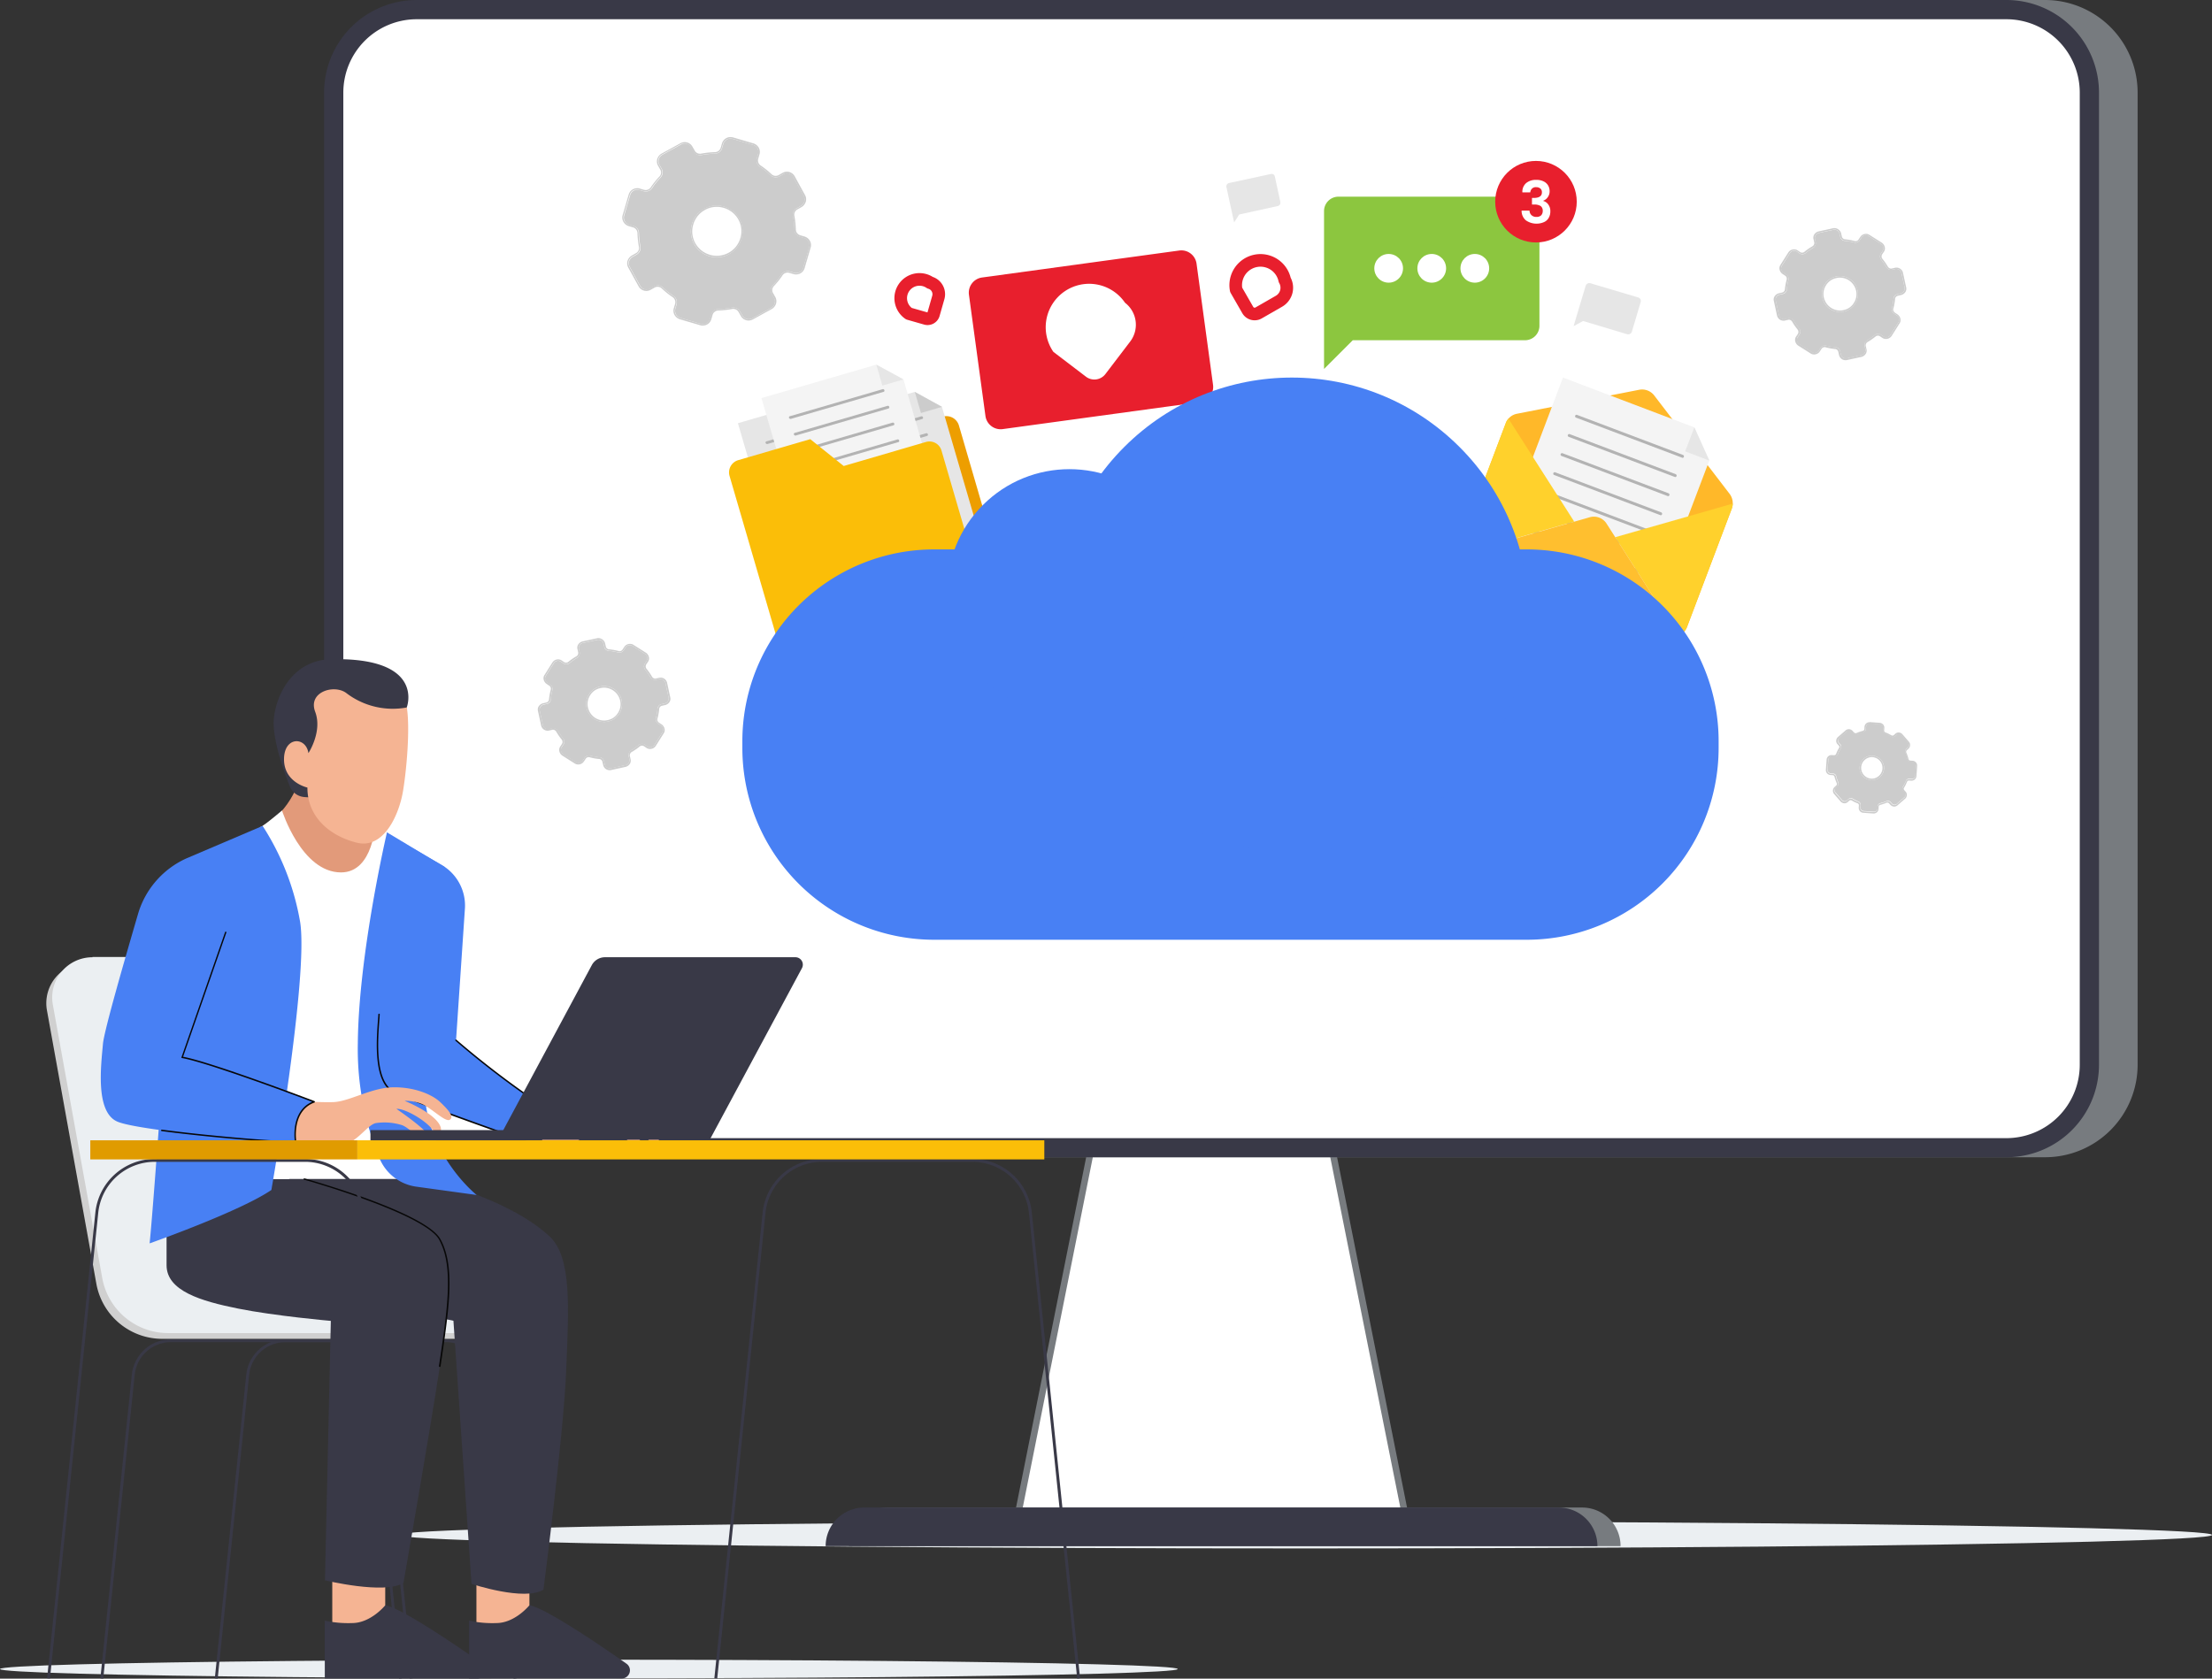 <svg id="Illustration" xmlns="http://www.w3.org/2000/svg" xmlns:xlink="http://www.w3.org/1999/xlink" width="350.596" height="266.116" viewBox="0 0 350.596 266.116">
  <rect x="0" y="0" width="350.596" height="266.116" fill="#333333" stroke="none"/>
  <defs>
    <linearGradient id="linear-gradient" x1="9.94" y1="-4.889" x2="9.94" y2="-5.894" gradientUnits="objectBoundingBox">
      <stop offset="0" stop-color="#ccc"/>
      <stop offset="1" stop-color="#ccc"/>
    </linearGradient>
    <linearGradient id="linear-gradient-2" x1="0.742" y1="0.94" x2="0.259" y2="0.06" xlink:href="#linear-gradient"/>
    <linearGradient id="linear-gradient-3" x1="5.84" y1="-0.609" x2="5.84" y2="-1.609" xlink:href="#linear-gradient"/>
    <linearGradient id="linear-gradient-4" x1="0.607" y1="0.986" x2="0.393" y2="0.013" xlink:href="#linear-gradient"/>
    <linearGradient id="linear-gradient-5" x1="5.379" y1="-2.761" x2="5.379" y2="-3.761" xlink:href="#linear-gradient"/>
    <linearGradient id="linear-gradient-6" x1="0.606" y1="0.986" x2="0.392" y2="0.013" xlink:href="#linear-gradient"/>
    <linearGradient id="linear-gradient-7" x1="15.78" y1="-5.837" x2="15.78" y2="-6.835" xlink:href="#linear-gradient"/>
    <linearGradient id="linear-gradient-8" x1="0.743" y1="0.936" x2="0.264" y2="0.064" xlink:href="#linear-gradient"/>
  </defs>
  <g id="Group_598" data-name="Group 598">
    <ellipse id="Ellipse_73" data-name="Ellipse 73" cx="143.721" cy="2.139" rx="143.721" ry="2.139" transform="translate(63.155 241.196)" fill="#ebeff2"/>
    <g id="Group_524" data-name="Group 524" transform="translate(51.366)">
      <g id="Group_497" data-name="Group 497" transform="translate(109.446 177.927)">
        <g id="Group_491" data-name="Group 491" transform="translate(0.637 0.523)">
          <g id="Group_490" data-name="Group 490">
            <g id="Group_489" data-name="Group 489">
              <g id="Group_488" data-name="Group 488">
                <g id="Group_487" data-name="Group 487">
                  <path id="Path_1570" data-name="Path 1570" d="M1119.952,1145.252H1058.8l12.221-61.152h36.71Z" transform="translate(-1058.8 -1084.1)" fill="#fff"/>
                </g>
              </g>
            </g>
          </g>
        </g>
        <g id="Group_496" data-name="Group 496">
          <g id="Group_495" data-name="Group 495">
            <g id="Group_494" data-name="Group 494">
              <g id="Group_493" data-name="Group 493">
                <g id="Group_492" data-name="Group 492">
                  <path id="Path_1571" data-name="Path 1571" d="M1118.427,1144H1056l12.449-62.2H1106l.091.41Zm-61.152-1.047h59.878l-12.016-60.105h-35.845Z" transform="translate(-1056 -1081.8)" fill="#777b7f"/>
                </g>
              </g>
            </g>
          </g>
        </g>
      </g>
      <g id="Group_513" data-name="Group 513">
        <g id="Group_502" data-name="Group 502" transform="translate(6.122)">
          <g id="Group_501" data-name="Group 501">
            <g id="Group_500" data-name="Group 500">
              <g id="Group_499" data-name="Group 499">
                <g id="Group_498" data-name="Group 498">
                  <path id="Path_1572" data-name="Path 1572" d="M868.64,483.457H616.679A14.686,14.686,0,0,1,602,468.778v-154.1A14.686,14.686,0,0,1,616.679,300H868.64a14.686,14.686,0,0,1,14.679,14.679V468.8A14.666,14.666,0,0,1,868.64,483.457Z" transform="translate(-602 -300)" fill="#777b7f"/>
                </g>
              </g>
            </g>
          </g>
        </g>
        <g id="Group_507" data-name="Group 507">
          <g id="Group_506" data-name="Group 506">
            <g id="Group_505" data-name="Group 505">
              <g id="Group_504" data-name="Group 504">
                <g id="Group_503" data-name="Group 503">
                  <path id="Path_1573" data-name="Path 1573" d="M841.74,483.457H589.779A14.686,14.686,0,0,1,575.1,468.778v-154.1A14.686,14.686,0,0,1,589.779,300H841.74a14.686,14.686,0,0,1,14.679,14.679V468.8A14.666,14.666,0,0,1,841.74,483.457Z" transform="translate(-575.1 -300)" fill="#393947"/>
                </g>
              </g>
            </g>
          </g>
        </g>
        <g id="Group_512" data-name="Group 512" transform="translate(3.05 3.05)">
          <g id="Group_511" data-name="Group 511">
            <g id="Group_510" data-name="Group 510">
              <g id="Group_509" data-name="Group 509">
                <g id="Group_508" data-name="Group 508">
                  <path id="Path_1574" data-name="Path 1574" d="M600.13,490.758a11.636,11.636,0,0,1-11.63-11.63V325.03a11.636,11.636,0,0,1,11.63-11.63H852.09a11.636,11.636,0,0,1,11.63,11.63V479.151a11.636,11.636,0,0,1-11.63,11.63H600.13Z" transform="translate(-588.5 -313.4)" fill="#fff"/>
                </g>
              </g>
            </g>
          </g>
        </g>
      </g>
      <g id="Group_518" data-name="Group 518" transform="translate(83.183 238.988)">
        <g id="Group_517" data-name="Group 517">
          <g id="Group_516" data-name="Group 516">
            <g id="Group_515" data-name="Group 515">
              <g id="Group_514" data-name="Group 514">
                <path id="Path_1575" data-name="Path 1575" d="M1062.9,1356.222H940.6a6.124,6.124,0,0,1,6.122-6.122h110.083a6.1,6.1,0,0,1,6.1,6.122Z" transform="translate(-940.6 -1350.1)" fill="#777b7f"/>
              </g>
            </g>
          </g>
        </g>
      </g>
      <g id="Group_523" data-name="Group 523" transform="translate(79.496 238.988)">
        <g id="Group_522" data-name="Group 522">
          <g id="Group_521" data-name="Group 521">
            <g id="Group_520" data-name="Group 520">
              <g id="Group_519" data-name="Group 519">
                <path id="Path_1576" data-name="Path 1576" d="M1046.727,1356.222H924.4a6.124,6.124,0,0,1,6.122-6.122h110.083a6.124,6.124,0,0,1,6.122,6.122Z" transform="translate(-924.4 -1350.1)" fill="#393947"/>
              </g>
            </g>
          </g>
        </g>
      </g>
    </g>
    <g id="Group_541" data-name="Group 541" transform="translate(0 104.497)">
      <ellipse id="Ellipse_74" data-name="Ellipse 74" cx="93.333" cy="1.479" rx="93.333" ry="1.479" transform="translate(0 158.615)" fill="#ebeff2"/>
      <g id="Group_525" data-name="Group 525" transform="translate(34.047 107.818)">
        <path id="Path_1577" data-name="Path 1577" d="M546.361,1286.7l-4.984-48.134a5.8,5.8,0,0,0-5.781-5.212H510.22a5.786,5.786,0,0,0-5.781,5.212l-4.984,48.134-.455-.046,4.984-48.134a6.266,6.266,0,0,1,6.236-5.621H535.6a6.234,6.234,0,0,1,6.236,5.621l4.984,48.134Z" transform="translate(-499 -1232.9)" fill="#393947"/>
      </g>
      <g id="Group_526" data-name="Group 526" transform="translate(15.908 107.818)">
        <path id="Path_1578" data-name="Path 1578" d="M466.661,1286.7l-4.984-48.134a5.8,5.8,0,0,0-5.781-5.212H430.52a5.786,5.786,0,0,0-5.781,5.212l-4.984,48.134-.455-.046,4.984-48.134a6.267,6.267,0,0,1,6.236-5.621h25.353a6.234,6.234,0,0,1,6.236,5.621l4.984,48.134Z" transform="translate(-419.3 -1232.9)" fill="#393947"/>
      </g>
      <g id="Group_527" data-name="Group 527" transform="translate(7.339 47.212)">
        <path id="Path_1579" data-name="Path 1579" d="M388.031,970.646a6.377,6.377,0,0,0-6.281,7.51l7.829,43.332a10.619,10.619,0,0,0,10.469,8.739h52.777a2.137,2.137,0,0,0,2.139-2.139h0a2.137,2.137,0,0,0-2.139-2.139H433.89a6.372,6.372,0,0,1-6.281-5.257l-8.1-44.834a6.372,6.372,0,0,0-6.281-5.257H388.031Z" transform="translate(-381.647 -969.69)" fill="#d0d0d0"/>
        <path id="Path_1580" data-name="Path 1580" d="M392.131,966.645a6.377,6.377,0,0,0-6.281,7.51l7.829,43.333a10.619,10.619,0,0,0,10.469,8.739h52.777a2.137,2.137,0,0,0,2.139-2.139h0a2.137,2.137,0,0,0-2.139-2.139H437.99a6.372,6.372,0,0,1-6.281-5.257l-8.1-44.834a6.372,6.372,0,0,0-6.281-5.257H392.131Z" transform="translate(-384.814 -966.6)" fill="#ebeff2"/>
      </g>
      <g id="Group_537" data-name="Group 537" transform="translate(15.976)">
        <path id="Path_1581" data-name="Path 1581" d="M536.923,838.8s-1.479,6.3-6.623,8.512l5.3,11.015h13.245l2.071-9.764-3.164-2.526s-.546-3.323-.774-7.237Z" transform="translate(-505.106 -820.673)" fill="#e29a7a"/>
        <g id="Group_529" data-name="Group 529" transform="translate(20.779 23.998)">
          <g id="Group_528" data-name="Group 528">
            <path id="Path_1582" data-name="Path 1582" d="M535.479,868.059l-1.821-1.616s-.273,7.966-5.462,7.966c-6.259,0-9.354-9.809-9.354-9.809l-1.525,1.252c-.888.728-1.525,1.161-1.525,1.161l-4.893,63.11,30.132-1.457-4.165-26.445S535.479,880.577,535.479,868.059Z" transform="translate(-510.9 -864.6)" fill="#fff"/>
          </g>
        </g>
        <g id="Group_530" data-name="Group 530" transform="translate(29.859 82.397)">
          <path id="Path_1583" data-name="Path 1583" d="M689.6,1394.4v5.417l5.257,6.1-.228,1.889-13.428-1.183V1394.4Z" transform="translate(-651.523 -1332.224)" fill="#f5b493"/>
          <path id="Path_1584" data-name="Path 1584" d="M676.1,1420.635v9.172h24.192a1.3,1.3,0,0,0,1.3-1.3h0a1.274,1.274,0,0,0-.546-1.047c-2.481-1.752-12.7-8.853-15.385-9.263,0,0-2.276,2.822-5.257,2.822A17.171,17.171,0,0,1,676.1,1420.635Z" transform="translate(-647.583 -1350.607)" fill="#393947"/>
          <path id="Path_1585" data-name="Path 1585" d="M550.8,1121.223v12.244c0,4.074,1.411,4.6,9.1,6.464s16.932,3.755,16.932,3.755L579.7,1185.4s8.421,2.8,11.4.91c0,0,3.186-24.443,3.6-34.638s.91-18.071-2.64-21.37c-6.577-6.122-19.459-9.1-19.459-9.1H550.8Z" transform="translate(-550.8 -1121.2)" fill="#393947"/>
        </g>
        <path id="Path_1586" data-name="Path 1586" d="M549.059,759.164c-5.621.137-8.489,4.916-9.035,9.194-.387,3.118,1.479,8.352,2.5,10.947a2.709,2.709,0,0,0,2.321,1.707l.615.045,13.7-4.8,1.912-9.468C561.075,766.811,564.125,758.823,549.059,759.164Z" transform="translate(-512.576 -759.153)" fill="#393947"/>
        <g id="Group_532" data-name="Group 532" transform="translate(10.424 82.297)">
          <path id="Path_1587" data-name="Path 1587" d="M580.8,1394.4v12.221l13.4,1.183.25-1.889-5.257-6.1V1394.4Z" transform="translate(-554.536 -1332.124)" fill="#f5b493"/>
          <path id="Path_1588" data-name="Path 1588" d="M575.6,1420.635v9.172h24.215a1.3,1.3,0,0,0,1.3-1.3h0a1.274,1.274,0,0,0-.546-1.047c-2.481-1.752-12.7-8.853-15.385-9.263,0,0-2.276,2.822-5.257,2.822A17.506,17.506,0,0,1,575.6,1420.635Z" transform="translate(-550.52 -1350.507)" fill="#393947"/>
          <path id="Path_1589" data-name="Path 1589" d="M465.4,1121.3v13.655c0,4.073,5.439,5.689,11.311,6.873s14.725,1.957,14.725,1.957l-.933,41.125s9.468,2.3,12.449.41c0,0,4.347-24.9,5.758-34.32,1.411-9.4,2.344-15.885,0-20.118s-21.484-9.559-21.484-9.559H465.4Z" transform="translate(-465.4 -1121.178)" fill="#393947"/>
          <g id="Group_531" data-name="Group 531" transform="translate(21.703)">
            <path id="Path_1590" data-name="Path 1590" d="M582.346,1150.676h0a.127.127,0,0,1-.114-.137c1.365-9.172,2.367-15.794.023-20.05-2.3-4.142-21.234-9.468-21.416-9.513a.108.108,0,0,1,.068-.2c.774.228,19.208,5.394,21.552,9.627,2.39,4.3,1.388,10.97.023,20.187A.165.165,0,0,1,582.346,1150.676Z" transform="translate(-560.762 -1120.762)" fill="#070707"/>
          </g>
        </g>
        <path id="Path_1591" data-name="Path 1591" d="M471.511,875.3l-13.837,11.22s-3.3,47.611-4.074,54.962c0,0,14.27-5.03,19.3-8.466,0,0,5.94-33.865,4.552-42.513A40.727,40.727,0,0,0,471.511,875.3Z" transform="translate(-445.862 -848.867)" fill="#4880f4"/>
        <path id="Path_1592" data-name="Path 1592" d="M603.214,879.8s-4.506,19.254-4.62,33.478a45.053,45.053,0,0,0,3.5,18.343,7.411,7.411,0,0,0,5.758,4.347l9.581,1.32s-9.855-7.783-8.079-20.437,3.027-31.543,3.027-31.543Z" transform="translate(-557.856 -852.343)" fill="#4880f4"/>
        <path id="Path_1593" data-name="Path 1593" d="M566.659,783.03c.523,3.118.023,9.49-.592,13.223-.615,3.755-3.05,9.285-7.328,8.216s-7.852-4.074-7.829-8.739c0,0-3.71-.8-3.71-4.484,0-3.664,3.482-3.619,3.869-.979,0,0,2.253-3.414,1.07-6.554-1.183-3.163,3-4.393,4.916-2.981A12.117,12.117,0,0,0,566.659,783.03Z" transform="translate(-518.16 -775.373)" fill="#f5b493"/>
        <g id="Group_534" data-name="Group 534" transform="translate(43.745 27.89)">
          <path id="Path_1594" data-name="Path 1594" d="M707.982,1064.321a23.428,23.428,0,0,0,3.232.455c2.5.25,6.236-1.525,9.558-1.206s6.077,1.775,7.306,3.254,1.912,2.594,1.138,2.936-2.777-2.367-4.233-3.095a7.01,7.01,0,0,0-2.5-.728s4.757,2.572,5.166,4.848c.159.888-.728,1.275-1.388.159-.933-1.593-3.937-3.823-5.234-3.869,0,0,3.687,3.209,4.3,4.415.41.819.137,1.32-.182,1.434-.478.159-2.253-2.481-3.482-3.141a9.641,9.641,0,0,0-4.119-.842c-1.434.068-3.71,3.141-5.985,2.708s-5.758-1.206-5.758-1.206a3.072,3.072,0,0,1-1.73-4.119C705.091,1063.751,707.982,1064.321,707.982,1064.321Z" transform="translate(-682.859 -1022.149)" fill="#f5b493"/>
          <path id="Path_1595" data-name="Path 1595" d="M622.551,886.434l-8.193-4.734s-1.115,20.3-1.707,28.448c-.228,3.186-1.07,10.742,2.5,12.381s20.1,7.465,20.1,7.465-1.092-2.754,2.162-6.1a141.435,141.435,0,0,1-12.585-9.672l1.411-20.938A7.451,7.451,0,0,0,622.551,886.434Z" transform="translate(-612.267 -881.7)" fill="#4880f4"/>
          <g id="Group_533" data-name="Group 533" transform="translate(0 28.312)">
            <path id="Path_1596" data-name="Path 1596" d="M634.773,1026.2h-.045c-.159-.068-16.568-5.826-20.1-7.465-3.414-1.57-2.89-8.238-2.617-11.834.023-.25.045-.478.045-.683a.114.114,0,0,1,.228,0c-.023.2-.023.432-.046.683-.273,3.528-.774,10.1,2.481,11.607,3.3,1.525,17.911,6.691,19.868,7.374-.182-.728-.523-3.072,2.162-5.895a142.54,142.54,0,0,1-12.472-9.6.113.113,0,0,1,.159-.159,143.1,143.1,0,0,0,12.563,9.65.118.118,0,0,1,.046.091.137.137,0,0,1-.023.091c-3.186,3.254-2.162,5.963-2.139,5.985a.1.1,0,0,1-.023.114A.174.174,0,0,1,634.773,1026.2Z" transform="translate(-611.813 -1006.1)" fill="#070707"/>
          </g>
        </g>
        <g id="Group_536" data-name="Group 536" transform="translate(0 26.433)">
          <path id="Path_1597" data-name="Path 1597" d="M541.833,1059.5s3.232.3,5.735.228,6.008-2.253,9.354-2.344,6.259,1.047,7.647,2.367,2.207,2.344,1.479,2.777-3.05-2.025-4.574-2.572a7.121,7.121,0,0,0-2.572-.432s5.03,2,5.712,4.188c.273.865-.569,1.343-1.343.319-1.115-1.457-4.347-3.323-5.667-3.232,0,0,4.028,2.754,4.779,3.869.5.774.3,1.3-.023,1.434-.455.205-2.526-2.185-3.823-2.708a9.3,9.3,0,0,0-4.188-.341c-1.411.25-3.323,3.573-5.621,3.414s-6.054.3-11.129-1.616Z" transform="translate(-510.745 -1015.939)" fill="#f5b493"/>
          <path id="Path_1598" data-name="Path 1598" d="M445.248,875.3l-12.062,5.143a13.98,13.98,0,0,0-7.67,8.762c-2.071,7.1-5.394,18.548-5.576,20.665-.273,3.186-1.3,10.856,2.344,12.335,3.641,1.5,25.99,3.391,28.175,3.141,0,0-.842-4.961,2.959-6.35,0,0-16.432-6.236-20.938-7.055Z" transform="translate(-419.599 -875.3)" fill="#4880f4"/>
          <g id="Group_535" data-name="Group 535" transform="translate(9.553 16.787)">
            <path id="Path_1599" data-name="Path 1599" d="M482.336,982.48c-2.822,0-13.109-.819-20.665-1.821a.116.116,0,0,1,.046-.228c8.034,1.07,19.163,1.934,21.052,1.821-.091-.751-.455-4.825,2.754-6.236-2.162-.82-16.523-6.213-20.642-6.941-.023,0-.068-.023-.068-.046a.069.069,0,0,1,0-.091l6.9-19.8a.108.108,0,1,1,.2.068l-6.85,19.663c4.643.888,20.665,6.964,20.824,7.032a.129.129,0,0,1,0,.227c-3.664,1.343-2.89,6.168-2.868,6.213a.137.137,0,0,1-.023.091c-.023.023-.046.045-.068.045Z" transform="translate(-461.574 -949.062)" fill="#070707"/>
          </g>
        </g>
      </g>
      <g id="Group_540" data-name="Group 540" transform="translate(7.465 76.276)">
        <g id="Group_538" data-name="Group 538" transform="translate(0 2.957)">
          <path id="Path_1600" data-name="Path 1600" d="M439.711,1189.686l-7.647-73.806a9.035,9.035,0,0,0-8.99-8.125H399.292a9.017,9.017,0,0,0-8.99,8.125l-7.647,73.783-.455-.046,7.647-73.783a9.482,9.482,0,0,1,9.445-8.535h23.783a9.466,9.466,0,0,1,9.445,8.535l7.647,73.783Z" transform="translate(-382.2 -1107.3)" fill="#393947"/>
        </g>
        <g id="Group_539" data-name="Group 539" transform="translate(105.759 2.957)">
          <path id="Path_1601" data-name="Path 1601" d="M904.411,1189.686l-7.647-73.806a9.035,9.035,0,0,0-8.99-8.125H863.992a9.017,9.017,0,0,0-8.99,8.125l-7.647,73.783-.455-.046,7.647-73.783a9.482,9.482,0,0,1,9.445-8.535h23.783a9.465,9.465,0,0,1,9.445,8.535l7.647,73.783Z" transform="translate(-846.9 -1107.3)" fill="#393947"/>
        </g>
        <rect id="Rectangle_593" data-name="Rectangle 593" width="108.877" height="3.027" transform="translate(158.057 3.027) rotate(180)" fill="#fbbe08"/>
        <rect id="Rectangle_594" data-name="Rectangle 594" width="42.331" height="3.027" transform="translate(49.178 3.027) rotate(180)" fill="#e09b00"/>
      </g>
      <rect id="Rectangle_595" data-name="Rectangle 595" width="27.219" height="1.616" transform="translate(58.717 74.659)" fill="#393947"/>
      <path id="Path_1602" data-name="Path 1602" d="M696.3,995.726h33.546l14.611-27.2a1.175,1.175,0,0,0-1.024-1.73h-30.2a2.366,2.366,0,0,0-2.071,1.229Z" transform="translate(-617.35 -919.542)" fill="#393947"/>
    </g>
    <g id="Group_576" data-name="Group 576" transform="translate(115.552 57.807)">
      <path id="Path_1603" data-name="Path 1603" d="M902.829,590.043l6.714,23.054a2.023,2.023,0,0,1-1.388,2.526l-28.13,8.193a2.023,2.023,0,0,1-2.526-1.388l-8.284-28.38a2.023,2.023,0,0,1,1.388-2.526l11.4-3.323,5.3,4.256,13-3.8A2.069,2.069,0,0,1,902.829,590.043Z" transform="translate(-866.4 -580.416)" fill="#ed9e00"/>
      <g id="Group_552" data-name="Group 552" transform="translate(11.236 4.324)">
        <path id="Path_1604" data-name="Path 1604" d="M936.61,601.4l-21.53,6.281L906.5,578.3l18.207-5.3,4.3,2.367Z" transform="translate(-906.5 -573)" fill="#e6e6e6"/>
        <g id="Group_551" data-name="Group 551" transform="translate(4.378 3.857)">
          <g id="Group_542" data-name="Group 542">
            <path id="Path_1605" data-name="Path 1605" d="M925.98,594.693a.274.274,0,0,1-.228-.159.2.2,0,0,1,.159-.273l14.679-4.3a.216.216,0,0,1,.273.159.2.2,0,0,1-.159.273l-14.679,4.279C926.025,594.693,926,594.693,925.98,594.693Z" transform="translate(-925.738 -589.947)" fill="#b3b3b3"/>
          </g>
          <g id="Group_543" data-name="Group 543" transform="translate(0.774 2.686)">
            <path id="Path_1606" data-name="Path 1606" d="M929.38,606.47a.274.274,0,0,1-.228-.159.2.2,0,0,1,.159-.273l14.679-4.279a.216.216,0,0,1,.273.159.2.2,0,0,1-.159.273l-14.679,4.279Z" transform="translate(-929.138 -601.747)" fill="#b3b3b3"/>
          </g>
          <g id="Group_544" data-name="Group 544" transform="translate(1.548 5.326)">
            <path id="Path_1607" data-name="Path 1607" d="M932.78,618.07a.274.274,0,0,1-.228-.159.2.2,0,0,1,.159-.273l14.679-4.279a.216.216,0,0,1,.273.159.2.2,0,0,1-.159.273l-14.679,4.279Z" transform="translate(-932.538 -613.347)" fill="#b3b3b3"/>
          </g>
          <g id="Group_545" data-name="Group 545" transform="translate(2.321 7.988)">
            <path id="Path_1608" data-name="Path 1608" d="M936.18,629.77a.274.274,0,0,1-.228-.159.2.2,0,0,1,.159-.273l14.679-4.279a.216.216,0,0,1,.273.159.2.2,0,0,1-.159.273l-14.679,4.279Z" transform="translate(-935.938 -625.047)" fill="#b3b3b3"/>
          </g>
          <g id="Group_546" data-name="Group 546" transform="translate(3.095 10.651)">
            <path id="Path_1609" data-name="Path 1609" d="M939.58,641.47a.274.274,0,0,1-.228-.159.2.2,0,0,1,.159-.273l14.679-4.279a.216.216,0,0,1,.273.159.2.2,0,0,1-.159.273l-14.679,4.279Z" transform="translate(-939.338 -636.747)" fill="#b3b3b3"/>
          </g>
          <g id="Group_547" data-name="Group 547" transform="translate(3.869 13.291)">
            <path id="Path_1610" data-name="Path 1610" d="M942.98,653.07a.274.274,0,0,1-.228-.159.2.2,0,0,1,.159-.273l14.679-4.279a.216.216,0,0,1,.273.159.2.2,0,0,1-.159.273l-14.679,4.279Z" transform="translate(-942.738 -648.347)" fill="#b3b3b3"/>
          </g>
          <g id="Group_548" data-name="Group 548" transform="translate(4.643 15.954)">
            <path id="Path_1611" data-name="Path 1611" d="M946.38,664.77a.274.274,0,0,1-.228-.159.2.2,0,0,1,.159-.273l14.679-4.279a.216.216,0,0,1,.273.159.2.2,0,0,1-.159.273l-14.679,4.279Z" transform="translate(-946.138 -660.047)" fill="#b3b3b3"/>
          </g>
          <g id="Group_549" data-name="Group 549" transform="translate(5.417 18.617)">
            <path id="Path_1612" data-name="Path 1612" d="M949.78,676.47a.274.274,0,0,1-.228-.159.2.2,0,0,1,.159-.273l14.679-4.279a.216.216,0,0,1,.273.159.2.2,0,0,1-.159.273l-14.679,4.279C949.825,676.447,949.8,676.47,949.78,676.47Z" transform="translate(-949.538 -671.747)" fill="#b3b3b3"/>
          </g>
          <g id="Group_550" data-name="Group 550" transform="translate(6.19 21.257)">
            <path id="Path_1613" data-name="Path 1613" d="M953.18,688.07a.274.274,0,0,1-.228-.159.2.2,0,0,1,.159-.273l14.679-4.279a.216.216,0,0,1,.273.159.2.2,0,0,1-.159.273l-14.679,4.279Z" transform="translate(-952.938 -683.347)" fill="#b3b3b3"/>
          </g>
        </g>
        <path id="Path_1614" data-name="Path 1614" d="M990.8,575.367l-3.323.979L986.5,573Z" transform="translate(-968.293 -573)" fill="#ccc"/>
      </g>
      <g id="Group_563" data-name="Group 563" transform="translate(1.404 3.983)">
        <path id="Path_1615" data-name="Path 1615" d="M893.41,599.88l-21.53,6.281L863.3,576.8l18.207-5.3,4.3,2.344Z" transform="translate(-863.3 -571.5)" fill="#e6e6e6"/>
        <g id="Group_562" data-name="Group 562" transform="translate(4.378 3.88)">
          <g id="Group_553" data-name="Group 553">
            <path id="Path_1616" data-name="Path 1616" d="M882.78,593.27a.274.274,0,0,1-.228-.159.2.2,0,0,1,.159-.273l14.679-4.279a.216.216,0,0,1,.273.159.2.2,0,0,1-.159.273l-14.679,4.279Z" transform="translate(-882.538 -588.547)" fill="#b3b3b3"/>
          </g>
          <g id="Group_554" data-name="Group 554" transform="translate(0.774 2.64)">
            <path id="Path_1617" data-name="Path 1617" d="M886.18,604.87a.274.274,0,0,1-.228-.159.2.2,0,0,1,.159-.273l14.679-4.279a.216.216,0,0,1,.273.159.2.2,0,0,1-.159.273l-14.679,4.279Z" transform="translate(-885.938 -600.147)" fill="#b3b3b3"/>
          </g>
          <g id="Group_555" data-name="Group 555" transform="translate(1.548 5.303)">
            <path id="Path_1618" data-name="Path 1618" d="M889.58,616.57a.274.274,0,0,1-.228-.159.2.2,0,0,1,.159-.273l14.679-4.279a.216.216,0,0,1,.273.159.2.2,0,0,1-.159.273l-14.679,4.279Z" transform="translate(-889.338 -611.847)" fill="#b3b3b3"/>
          </g>
          <g id="Group_556" data-name="Group 556" transform="translate(2.321 7.966)">
            <path id="Path_1619" data-name="Path 1619" d="M892.98,628.27a.274.274,0,0,1-.227-.159.2.2,0,0,1,.159-.273l14.679-4.279a.216.216,0,0,1,.273.159.2.2,0,0,1-.159.273l-14.679,4.279Z" transform="translate(-892.738 -623.547)" fill="#b3b3b3"/>
          </g>
          <g id="Group_557" data-name="Group 557" transform="translate(3.095 10.606)">
            <path id="Path_1620" data-name="Path 1620" d="M896.38,639.87a.274.274,0,0,1-.228-.159.2.2,0,0,1,.159-.273l14.679-4.279a.216.216,0,0,1,.273.159.2.2,0,0,1-.159.273l-14.679,4.279Z" transform="translate(-896.138 -635.147)" fill="#b3b3b3"/>
          </g>
          <g id="Group_558" data-name="Group 558" transform="translate(3.869 13.268)">
            <path id="Path_1621" data-name="Path 1621" d="M899.78,651.57a.274.274,0,0,1-.228-.159.2.2,0,0,1,.159-.273l14.679-4.279a.216.216,0,0,1,.273.159.2.2,0,0,1-.159.273l-14.679,4.279Z" transform="translate(-899.538 -646.847)" fill="#b3b3b3"/>
          </g>
          <g id="Group_559" data-name="Group 559" transform="translate(4.643 15.931)">
            <path id="Path_1622" data-name="Path 1622" d="M903.18,663.27a.274.274,0,0,1-.228-.159.2.2,0,0,1,.159-.273l14.679-4.279a.216.216,0,0,1,.273.159.2.2,0,0,1-.159.273l-14.679,4.279C903.225,663.248,903.2,663.27,903.18,663.27Z" transform="translate(-902.938 -658.547)" fill="#b3b3b3"/>
          </g>
          <g id="Group_560" data-name="Group 560" transform="translate(5.417 18.571)">
            <path id="Path_1623" data-name="Path 1623" d="M906.58,674.87a.274.274,0,0,1-.228-.159.2.2,0,0,1,.159-.273l14.679-4.279a.216.216,0,0,1,.273.159.2.2,0,0,1-.159.273l-14.679,4.279Z" transform="translate(-906.338 -670.147)" fill="#b3b3b3"/>
          </g>
          <g id="Group_561" data-name="Group 561" transform="translate(6.19 21.234)">
            <path id="Path_1624" data-name="Path 1624" d="M909.98,686.57a.274.274,0,0,1-.227-.159.2.2,0,0,1,.159-.273l14.679-4.279a.216.216,0,0,1,.273.159.2.2,0,0,1-.159.273l-14.679,4.279Z" transform="translate(-909.738 -681.847)" fill="#b3b3b3"/>
          </g>
        </g>
        <path id="Path_1625" data-name="Path 1625" d="M947.6,573.844l-3.323.979L943.3,571.5Z" transform="translate(-925.093 -571.5)" fill="#ccc"/>
      </g>
      <g id="Group_574" data-name="Group 574" transform="translate(5.136)">
        <path id="Path_1626" data-name="Path 1626" d="M909.787,582.38l-21.53,6.281L879.7,559.3l18.207-5.3,4.3,2.344Z" transform="translate(-879.7 -554)" fill="#f4f4f4"/>
        <g id="Group_573" data-name="Group 573" transform="translate(4.356 3.88)">
          <g id="Group_564" data-name="Group 564">
            <path id="Path_1627" data-name="Path 1627" d="M899.08,575.77a.274.274,0,0,1-.228-.159.2.2,0,0,1,.159-.273l14.679-4.279a.216.216,0,0,1,.273.159.2.2,0,0,1-.159.273l-14.679,4.279Z" transform="translate(-898.838 -571.047)" fill="#b3b3b3"/>
          </g>
          <g id="Group_565" data-name="Group 565" transform="translate(0.774 2.64)">
            <path id="Path_1628" data-name="Path 1628" d="M902.48,587.37a.274.274,0,0,1-.228-.159.2.2,0,0,1,.159-.273l14.679-4.279a.216.216,0,0,1,.273.159.2.2,0,0,1-.159.273l-14.679,4.279Z" transform="translate(-902.238 -582.647)" fill="#b3b3b3"/>
          </g>
          <g id="Group_566" data-name="Group 566" transform="translate(1.57 5.303)">
            <path id="Path_1629" data-name="Path 1629" d="M905.98,599.07a.274.274,0,0,1-.228-.159.2.2,0,0,1,.159-.273l14.679-4.279a.216.216,0,0,1,.273.159.2.2,0,0,1-.159.273l-14.679,4.279Z" transform="translate(-905.738 -594.347)" fill="#b3b3b3"/>
          </g>
          <g id="Group_567" data-name="Group 567" transform="translate(2.344 7.966)">
            <path id="Path_1630" data-name="Path 1630" d="M909.38,610.77a.274.274,0,0,1-.228-.159.2.2,0,0,1,.159-.273l14.679-4.279a.216.216,0,0,1,.273.159.2.2,0,0,1-.159.273l-14.679,4.279A.032.032,0,0,0,909.38,610.77Z" transform="translate(-909.138 -606.047)" fill="#b3b3b3"/>
          </g>
          <g id="Group_568" data-name="Group 568" transform="translate(3.118 10.606)">
            <path id="Path_1631" data-name="Path 1631" d="M912.78,622.37a.274.274,0,0,1-.228-.159.2.2,0,0,1,.159-.273l14.679-4.279a.216.216,0,0,1,.273.159.2.2,0,0,1-.159.273l-14.679,4.279Z" transform="translate(-912.538 -617.647)" fill="#b3b3b3"/>
          </g>
          <g id="Group_569" data-name="Group 569" transform="translate(3.892 13.266)">
            <path id="Path_1632" data-name="Path 1632" d="M916.18,634.063a.274.274,0,0,1-.228-.159.2.2,0,0,1,.159-.273l14.679-4.279a.224.224,0,1,1,.114.432l-14.679,4.256A.071.071,0,0,1,916.18,634.063Z" transform="translate(-915.938 -629.338)" fill="#b3b3b3"/>
          </g>
          <g id="Group_570" data-name="Group 570" transform="translate(4.666 15.931)">
            <path id="Path_1633" data-name="Path 1633" d="M919.58,645.77a.274.274,0,0,1-.228-.159.2.2,0,0,1,.159-.273l14.679-4.279a.216.216,0,0,1,.273.159.2.2,0,0,1-.159.273l-14.679,4.279C919.6,645.748,919.6,645.77,919.58,645.77Z" transform="translate(-919.338 -641.047)" fill="#b3b3b3"/>
          </g>
          <g id="Group_571" data-name="Group 571" transform="translate(5.439 18.571)">
            <path id="Path_1634" data-name="Path 1634" d="M922.98,657.37a.274.274,0,0,1-.228-.159.2.2,0,0,1,.159-.273l14.679-4.279a.216.216,0,0,1,.273.159.2.2,0,0,1-.159.273l-14.679,4.279Z" transform="translate(-922.738 -652.647)" fill="#b3b3b3"/>
          </g>
          <g id="Group_572" data-name="Group 572" transform="translate(6.213 21.234)">
            <path id="Path_1635" data-name="Path 1635" d="M926.38,669.07a.274.274,0,0,1-.228-.159.2.2,0,0,1,.159-.273l14.679-4.279a.216.216,0,0,1,.273.159.2.2,0,0,1-.159.273l-14.679,4.256C926.4,669.07,926.4,669.07,926.38,669.07Z" transform="translate(-926.138 -664.347)" fill="#b3b3b3"/>
          </g>
        </g>
        <path id="Path_1636" data-name="Path 1636" d="M964,556.344l-3.345.979L959.7,554Z" transform="translate(-941.493 -554)" fill="#e6e6e6"/>
      </g>
      <g id="Group_575" data-name="Group 575" transform="translate(0 11.812)">
        <path id="Path_1637" data-name="Path 1637" d="M890.807,607.721l6.441,22.076-30.087,8.785a2.023,2.023,0,0,1-2.526-1.388l-7.419-25.444a2.023,2.023,0,0,1,1.388-2.526l11.4-3.323,5.3,4.256,13-3.8A1.988,1.988,0,0,1,890.807,607.721Z" transform="translate(-857.131 -605.9)" fill="#fbbe08"/>
        <path id="Path_1638" data-name="Path 1638" d="M1033.439,704.683l-1.662.478-.478-1.661h0a1.7,1.7,0,0,0,2.139,1.184Z" transform="translate(-991.661 -681.288)" fill="#fbbe08"/>
      </g>
    </g>
    <g id="Group_587" data-name="Group 587" transform="translate(231.408 59.855)">
      <path id="Path_1639" data-name="Path 1639" d="M1409.282,590.164l-7.1,18.776a2.362,2.362,0,0,1-3.073,1.365l-31.361-11.835a2.381,2.381,0,0,1-1.388-3.072l7.1-18.776a2.356,2.356,0,0,1,1.775-1.479l19.367-3.8a2.419,2.419,0,0,1,2.367.888l11.994,15.658A2.46,2.46,0,0,1,1409.282,590.164Z" transform="translate(-1366.199 -569.408)" fill="#ffb829"/>
      <g id="Group_586" data-name="Group 586" transform="translate(4.849)">
        <path id="Path_1640" data-name="Path 1640" d="M1412.125,602.623l-24.625-9.308L1398.97,563l20.824,7.9,2.367,5.257Z" transform="translate(-1387.5 -563)" fill="#f4f4f4"/>
        <g id="Group_585" data-name="Group 585" transform="translate(5.334 5.903)">
          <g id="Group_577" data-name="Group 577" transform="translate(8.057)">
            <path id="Path_1641" data-name="Path 1641" d="M1463.375,595.756a.172.172,0,0,1-.091-.023l-16.8-6.35a.23.23,0,0,1,.159-.432l16.8,6.35a.237.237,0,0,1,.136.3A.2.2,0,0,1,1463.375,595.756Z" transform="translate(-1446.337 -588.937)" fill="#b3b3b3"/>
          </g>
          <g id="Group_578" data-name="Group 578" transform="translate(6.896 3.05)">
            <path id="Path_1642" data-name="Path 1642" d="M1458.275,609.156a.172.172,0,0,1-.091-.023l-16.8-6.35a.23.23,0,1,1,.159-.432l16.8,6.35a.237.237,0,0,1,.136.3A.219.219,0,0,1,1458.275,609.156Z" transform="translate(-1441.237 -602.337)" fill="#b3b3b3"/>
          </g>
          <g id="Group_579" data-name="Group 579" transform="translate(5.758 6.077)">
            <path id="Path_1643" data-name="Path 1643" d="M1453.275,622.456a.173.173,0,0,1-.091-.023l-16.8-6.35a.23.23,0,1,1,.16-.432l16.8,6.35a.237.237,0,0,1,.137.3A.2.2,0,0,1,1453.275,622.456Z" transform="translate(-1436.237 -615.637)" fill="#b3b3b3"/>
          </g>
          <g id="Group_580" data-name="Group 580" transform="translate(4.597 9.103)">
            <path id="Path_1644" data-name="Path 1644" d="M1448.175,635.756a.173.173,0,0,1-.091-.023l-16.8-6.35a.23.23,0,1,1,.159-.432l16.8,6.35a.237.237,0,0,1,.136.3A.2.2,0,0,1,1448.175,635.756Z" transform="translate(-1431.137 -628.937)" fill="#b3b3b3"/>
          </g>
          <g id="Group_581" data-name="Group 581" transform="translate(3.459 12.153)">
            <path id="Path_1645" data-name="Path 1645" d="M1443.175,649.156a.172.172,0,0,1-.091-.023l-16.8-6.35a.23.23,0,1,1,.159-.432l16.8,6.35a.237.237,0,0,1,.136.3A.219.219,0,0,1,1443.175,649.156Z" transform="translate(-1426.137 -642.337)" fill="#b3b3b3"/>
          </g>
          <g id="Group_582" data-name="Group 582" transform="translate(2.299 15.18)">
            <path id="Path_1646" data-name="Path 1646" d="M1438.075,662.456a.172.172,0,0,1-.091-.023l-16.8-6.35a.23.23,0,1,1,.159-.432l16.8,6.35a.237.237,0,0,1,.136.3A.2.2,0,0,1,1438.075,662.456Z" transform="translate(-1421.037 -655.637)" fill="#b3b3b3"/>
          </g>
          <g id="Group_583" data-name="Group 583" transform="translate(1.161 18.23)">
            <path id="Path_1647" data-name="Path 1647" d="M1433.075,675.856a.172.172,0,0,1-.091-.023l-16.8-6.35a.23.23,0,0,1,.159-.432l16.8,6.35a.236.236,0,0,1,.137.3A.218.218,0,0,1,1433.075,675.856Z" transform="translate(-1416.037 -669.037)" fill="#b3b3b3"/>
          </g>
          <g id="Group_584" data-name="Group 584" transform="translate(0 21.257)">
            <path id="Path_1648" data-name="Path 1648" d="M1427.975,689.156a.174.174,0,0,1-.091-.023l-16.8-6.35a.23.23,0,1,1,.159-.432l16.8,6.35a.237.237,0,0,1,.137.3A.219.219,0,0,1,1427.975,689.156Z" transform="translate(-1410.937 -682.337)" fill="#b3b3b3"/>
          </g>
        </g>
        <path id="Path_1649" data-name="Path 1649" d="M1526.823,602.957,1523,601.5l1.456-3.8Z" transform="translate(-1492.162 -589.803)" fill="#e6e6e6"/>
      </g>
      <path id="Path_1650" data-name="Path 1650" d="M1384.288,607.918l-17.82,5.1a2.348,2.348,0,0,1-.114-1.957l7.1-18.776a2.1,2.1,0,0,1,.41-.683Z" transform="translate(-1366.194 -585.091)" fill="#ffd12c"/>
      <path id="Path_1651" data-name="Path 1651" d="M1492.78,651.574l-7.1,18.776a2.451,2.451,0,0,1-1.388,1.388l-9.991-15.612,18.639-5.326A3.108,3.108,0,0,1,1492.78,651.574Z" transform="translate(-1449.697 -630.818)" fill="#ffd12c"/>
      <path id="Path_1652" data-name="Path 1652" d="M1401.72,678.753a2.448,2.448,0,0,1-1.707,0L1368.674,666.9a2.368,2.368,0,0,1-1.274-1.115l17.82-5.1,2.458-.705a2.377,2.377,0,0,1,2.686,1.024l1.366,2.139Z" transform="translate(-1367.125 -637.833)" fill="#ffbf2f"/>
    </g>
    <g id="Group_591" data-name="Group 591" transform="translate(209.857 25.512)">
      <path id="Path_1653" data-name="Path 1653" d="M1303.362,437h-29.586a2.283,2.283,0,0,0-2.276,2.276V464.31l4.552-4.552h27.31a2.283,2.283,0,0,0,2.276-2.276V439.276A2.268,2.268,0,0,0,1303.362,437Z" transform="translate(-1271.5 -431.333)" fill="#8cc63f"/>
      <g id="Group_588" data-name="Group 588" transform="translate(7.966 14.748)">
        <circle id="Ellipse_75" data-name="Ellipse 75" cx="2.276" cy="2.276" r="2.276" fill="#fff"/>
        <circle id="Ellipse_76" data-name="Ellipse 76" cx="2.276" cy="2.276" r="2.276" transform="translate(6.828)" fill="#fff"/>
        <circle id="Ellipse_77" data-name="Ellipse 77" cx="2.276" cy="2.276" r="2.276" transform="translate(13.655)" fill="#fff"/>
      </g>
      <g id="Group_590" data-name="Group 590" transform="translate(27.128)">
        <circle id="Ellipse_78" data-name="Ellipse 78" cx="6.463" cy="6.463" r="6.463" fill="#e81f2d"/>
        <g id="Group_589" data-name="Group 589" transform="translate(4.188 3.004)">
          <path id="Path_1654" data-name="Path 1654" d="M1409.828,425.8a2.386,2.386,0,0,1,1.593-.5,2.478,2.478,0,0,1,1.138.228,1.672,1.672,0,0,1,.728.637,1.762,1.762,0,0,1,.25.91,1.564,1.564,0,0,1-.3.979,1.462,1.462,0,0,1-.706.546v.046a1.386,1.386,0,0,1,.819.592,1.776,1.776,0,0,1,.3,1.092,1.955,1.955,0,0,1-.25.979,1.576,1.576,0,0,1-.751.683,2.952,2.952,0,0,1-2.868-.273,1.949,1.949,0,0,1-.683-1.548h1.252a1.03,1.03,0,0,0,.319.728,1.091,1.091,0,0,0,.8.273,1.045,1.045,0,0,0,.728-.25,1.008,1.008,0,0,0,.25-.683.912.912,0,0,0-.341-.8,1.953,1.953,0,0,0-1.092-.228h-.273v-1.047h.273c.865,0,1.3-.3,1.3-.865a.759.759,0,0,0-.228-.614,1.023,1.023,0,0,0-.682-.228.864.864,0,0,0-.66.228.954.954,0,0,0-.273.592h-1.252A1.8,1.8,0,0,1,1409.828,425.8Z" transform="translate(-1409.1 -425.3)" fill="#fff"/>
        </g>
      </g>
    </g>
    <g id="Group_592" data-name="Group 592" transform="translate(153.552 39.691)">
      <path id="Path_1655" data-name="Path 1655" d="M1060.741,498.456l-31.27,4.279a2.431,2.431,0,0,1-2.731-2.071l-2.617-19.231a2.431,2.431,0,0,1,2.071-2.731l31.27-4.279a2.431,2.431,0,0,1,2.731,2.071l2.617,19.231A2.431,2.431,0,0,1,1060.741,498.456Z" transform="translate(-1024.1 -474.4)" fill="#e81f2d"/>
      <path id="Path_1656" data-name="Path 1656" d="M1088.5,507.9a6.884,6.884,0,1,0-11.357,7.783l5.166,3.937a2.2,2.2,0,0,0,3.073-.41l3.937-5.166A4.395,4.395,0,0,0,1088.5,507.9Z" transform="translate(-1063.737 -499.593)" fill="#fff"/>
    </g>
    <g id="Group_593" data-name="Group 593" transform="translate(117.662 44.291)">
      <path id="Path_1657" data-name="Path 1657" d="M990.73,744.581H896.805A30.4,30.4,0,0,1,866.4,714.175v-1.07A30.4,30.4,0,0,1,896.805,682.7H990.73a30.4,30.4,0,0,1,30.406,30.405v1.07A30.416,30.416,0,0,1,990.73,744.581Z" transform="translate(-866.4 -639.893)" fill="#4880f4"/>
      <circle id="Ellipse_79" data-name="Ellipse 79" cx="37.574" cy="37.574" r="37.574" transform="translate(33.96 53.138) rotate(-45)" fill="#4880f4"/>
      <circle id="Ellipse_80" data-name="Ellipse 80" cx="19.39" cy="19.39" r="19.39" transform="translate(24.419 49.476) rotate(-45)" fill="#4880f4"/>
    </g>
    <path id="Path_1658" data-name="Path 1658" d="M1455.541,499.474l-7.579-2.253a.608.608,0,0,0-.751.41l-1.57,5.234-.341,1.161,1.5-.819,6.987,2.094a.609.609,0,0,0,.751-.41l1.388-4.666A.578.578,0,0,0,1455.541,499.474Z" transform="translate(-1195.888 -452.318)" fill="#e6e6e6"/>
    <path id="Path_1659" data-name="Path 1659" d="M1210.531,421.151l-6.646,1.434a.552.552,0,0,0-.41.615l1,4.6.227,1.024.8-1.252,6.122-1.343a.551.551,0,0,0,.41-.614l-.888-4.1A.5.5,0,0,0,1210.531,421.151Z" transform="translate(-1009.095 -393.567)" fill="#e6e6e6"/>
    <path id="Path_1660" data-name="Path 1660" d="M981.111,496.668a2.973,2.973,0,0,0-3.346,4.916l2.708.774a.982.982,0,0,0,1.183-.66l.774-2.708A1.9,1.9,0,0,0,981.111,496.668Z" transform="translate(-833.703 -451.857)" fill="none" stroke="#e81f2d" stroke-linecap="round" stroke-linejoin="round" stroke-miterlimit="10" stroke-width="2"/>
    <path id="Path_1661" data-name="Path 1661" d="M1216.871,487.7a3.926,3.926,0,0,0-7.693,1.57l1.844,3.209a1.258,1.258,0,0,0,1.707.455l3.209-1.843A2.471,2.471,0,0,0,1216.871,487.7Z" transform="translate(-1013.249 -443.32)" fill="none" stroke="#e81f2d" stroke-linecap="round" stroke-linejoin="round" stroke-miterlimit="10" stroke-width="2"/>
    <g id="Group_594" data-name="Group 594" transform="translate(98.619 21.734)">
      <path id="Path_1662" data-name="Path 1662" d="M812.389,405.576l-1.639-2.981a1.165,1.165,0,0,0-1.593-.455l-.637.364a1.173,1.173,0,0,1-1.388-.2,11.775,11.775,0,0,0-1.684-1.343,1.2,1.2,0,0,1-.478-1.32l.2-.683a1.184,1.184,0,0,0-.8-1.457l-3.254-.956a1.184,1.184,0,0,0-1.457.8l-.2.683a1.168,1.168,0,0,1-1.115.865,13.658,13.658,0,0,0-2.139.228,1.208,1.208,0,0,1-1.274-.592l-.364-.637a1.165,1.165,0,0,0-1.593-.455l-2.981,1.639a1.165,1.165,0,0,0-.455,1.593l.364.637a1.173,1.173,0,0,1-.2,1.388,11.789,11.789,0,0,0-1.343,1.684,1.2,1.2,0,0,1-1.32.478l-.683-.2a1.183,1.183,0,0,0-1.456.8l-.956,3.254a1.183,1.183,0,0,0,.8,1.457l.683.2a1.168,1.168,0,0,1,.865,1.115,13.658,13.658,0,0,0,.228,2.139,1.208,1.208,0,0,1-.592,1.274l-.637.364a1.165,1.165,0,0,0-.455,1.593l1.639,2.981a1.165,1.165,0,0,0,1.593.455l.637-.364a1.173,1.173,0,0,1,1.388.2,11.787,11.787,0,0,0,1.684,1.343,1.2,1.2,0,0,1,.478,1.32l-.2.683a1.184,1.184,0,0,0,.8,1.457l3.255.956a1.183,1.183,0,0,0,1.456-.8l.2-.683a1.168,1.168,0,0,1,1.115-.865,13.656,13.656,0,0,0,2.139-.228,1.208,1.208,0,0,1,1.275.592l.364.637a1.165,1.165,0,0,0,1.593.455l2.981-1.639a1.165,1.165,0,0,0,.455-1.593l-.364-.637a1.173,1.173,0,0,1,.2-1.388,11.786,11.786,0,0,0,1.343-1.684,1.2,1.2,0,0,1,1.32-.478l.683.2a1.184,1.184,0,0,0,1.457-.8l.956-3.254a1.184,1.184,0,0,0-.8-1.457l-.683-.2a1.168,1.168,0,0,1-.865-1.115,13.652,13.652,0,0,0-.228-2.139,1.208,1.208,0,0,1,.592-1.274l.637-.364A1.16,1.16,0,0,0,812.389,405.576Zm-11.812,9.24a4.1,4.1,0,1,1,1.616-5.576A4.112,4.112,0,0,1,800.577,414.816Z" transform="translate(-783.628 -396.267)" fill="url(#linear-gradient)"/>
      <path id="Path_1663" data-name="Path 1663" d="M799.881,395.727a1.345,1.345,0,0,1,.319.046l3.255.956a1.184,1.184,0,0,1,.8,1.456l-.2.683a1.187,1.187,0,0,0,.478,1.32,11.781,11.781,0,0,1,1.684,1.343,1.169,1.169,0,0,0,.842.341,1.143,1.143,0,0,0,.546-.137l.637-.364a1.232,1.232,0,0,1,.569-.137,1.17,1.17,0,0,1,1.024.615l1.639,2.981a1.165,1.165,0,0,1-.455,1.593l-.637.364a1.208,1.208,0,0,0-.592,1.274,11.394,11.394,0,0,1,.227,2.139,1.189,1.189,0,0,0,.865,1.115l.683.2a1.184,1.184,0,0,1,.8,1.457l-.956,3.254a1.167,1.167,0,0,1-1.138.842,1.344,1.344,0,0,1-.319-.046l-.683-.2a1.759,1.759,0,0,0-.341-.045,1.134,1.134,0,0,0-.979.523,11.8,11.8,0,0,1-1.343,1.684,1.173,1.173,0,0,0-.2,1.388l.364.637a1.165,1.165,0,0,1-.455,1.593l-2.981,1.639a1.235,1.235,0,0,1-.569.137,1.169,1.169,0,0,1-1.024-.615l-.364-.637a1.178,1.178,0,0,0-1.047-.615.931.931,0,0,0-.25.023,11.388,11.388,0,0,1-2.139.228,1.189,1.189,0,0,0-1.115.865l-.2.683a1.167,1.167,0,0,1-1.138.842,1.346,1.346,0,0,1-.319-.046l-3.255-.956a1.184,1.184,0,0,1-.8-1.457l.2-.683a1.187,1.187,0,0,0-.478-1.32,11.785,11.785,0,0,1-1.684-1.343,1.169,1.169,0,0,0-.842-.341,1.3,1.3,0,0,0-.569.137l-.637.364a1.232,1.232,0,0,1-.569.137,1.169,1.169,0,0,1-1.024-.615l-1.639-2.981a1.165,1.165,0,0,1,.455-1.593l.637-.364a1.208,1.208,0,0,0,.592-1.274,11.393,11.393,0,0,1-.228-2.139,1.189,1.189,0,0,0-.865-1.115l-.683-.2a1.183,1.183,0,0,1-.8-1.457l.956-3.255a1.167,1.167,0,0,1,1.138-.842,1.345,1.345,0,0,1,.319.046l.683.2a1.756,1.756,0,0,0,.341.046,1.134,1.134,0,0,0,.979-.523,11.789,11.789,0,0,1,1.343-1.684,1.173,1.173,0,0,0,.2-1.388l-.364-.637a1.165,1.165,0,0,1,.455-1.593l2.981-1.639a1.234,1.234,0,0,1,.569-.137,1.17,1.17,0,0,1,1.024.614l.364.637a1.179,1.179,0,0,0,1.047.615.93.93,0,0,0,.25-.023,11.4,11.4,0,0,1,2.139-.228,1.189,1.189,0,0,0,1.115-.865l.2-.683a1.245,1.245,0,0,1,1.161-.842m-2.162,18.821a4.191,4.191,0,0,0,1.98-.5,4.115,4.115,0,0,0-1.98-7.715,4.193,4.193,0,0,0-1.98.5,4.112,4.112,0,0,0-1.616,5.576,4.065,4.065,0,0,0,3.6,2.139m2.162-19.049h0a1.393,1.393,0,0,0-1.343,1l-.2.683a.971.971,0,0,1-.887.706,14.244,14.244,0,0,0-2.185.228.628.628,0,0,1-.2.023.965.965,0,0,1-.842-.478l-.364-.637a1.407,1.407,0,0,0-1.229-.728,1.46,1.46,0,0,0-.683.182l-2.981,1.639a1.482,1.482,0,0,0-.683.842,1.356,1.356,0,0,0,.114,1.07l.364.637a.932.932,0,0,1-.159,1.115,12.472,12.472,0,0,0-1.365,1.707.992.992,0,0,1-.8.41,1.142,1.142,0,0,1-.273-.046l-.683-.2a1.127,1.127,0,0,0-.387-.046,1.393,1.393,0,0,0-1.343,1l-.956,3.254a1.356,1.356,0,0,0,.114,1.07,1.482,1.482,0,0,0,.842.683l.683.2a.971.971,0,0,1,.706.888,14.235,14.235,0,0,0,.228,2.185.932.932,0,0,1-.478,1.024l-.637.364a1.482,1.482,0,0,0-.683.842,1.357,1.357,0,0,0,.114,1.07l1.639,2.981a1.408,1.408,0,0,0,1.229.728,1.459,1.459,0,0,0,.683-.182l.637-.364a1.035,1.035,0,0,1,.455-.114.963.963,0,0,1,.683.273,12.464,12.464,0,0,0,1.707,1.366.972.972,0,0,1,.387,1.07l-.2.683a1.357,1.357,0,0,0,.114,1.07,1.482,1.482,0,0,0,.842.683l3.254.956a1.129,1.129,0,0,0,.387.045,1.393,1.393,0,0,0,1.343-1l.2-.683a.971.971,0,0,1,.888-.706,14.236,14.236,0,0,0,2.185-.228.629.629,0,0,1,.2-.023.965.965,0,0,1,.842.478l.364.637a1.407,1.407,0,0,0,1.229.728,1.459,1.459,0,0,0,.683-.182l2.981-1.639a1.482,1.482,0,0,0,.683-.842,1.356,1.356,0,0,0-.114-1.07l-.364-.637a.932.932,0,0,1,.159-1.115,12.486,12.486,0,0,0,1.366-1.707.991.991,0,0,1,.8-.41,1.145,1.145,0,0,1,.273.046l.683.2a1.127,1.127,0,0,0,.387.046,1.393,1.393,0,0,0,1.343-1l.956-3.255a1.355,1.355,0,0,0-.114-1.07,1.482,1.482,0,0,0-.842-.683l-.683-.2a.971.971,0,0,1-.706-.888,14.242,14.242,0,0,0-.228-2.185.932.932,0,0,1,.478-1.024l.637-.364a1.483,1.483,0,0,0,.683-.842,1.357,1.357,0,0,0-.114-1.07l-1.639-2.981a1.407,1.407,0,0,0-1.229-.728,1.458,1.458,0,0,0-.683.182l-.637.364a1.036,1.036,0,0,1-.455.114.963.963,0,0,1-.683-.273,12.476,12.476,0,0,0-1.707-1.366.972.972,0,0,1-.387-1.07l.2-.683a1.356,1.356,0,0,0-.114-1.07,1.482,1.482,0,0,0-.842-.683l-3.255-.956a2.24,2.24,0,0,0-.387-.046Zm-2.162,18.821a3.923,3.923,0,0,1-3.414-2,3.832,3.832,0,0,1-.319-2.959,3.88,3.88,0,0,1,1.866-2.321,3.8,3.8,0,0,1,1.866-.478,3.923,3.923,0,0,1,3.414,2,3.832,3.832,0,0,1,.319,2.959,3.88,3.88,0,0,1-1.866,2.321,3.925,3.925,0,0,1-1.866.478Z" transform="translate(-782.727 -395.5)" fill="url(#linear-gradient-2)"/>
    </g>
    <g id="Group_595" data-name="Group 595" transform="translate(281.129 36.163)">
      <path id="Path_1664" data-name="Path 1664" d="M1606.455,469.167l-.5-2.3a.818.818,0,0,0-.979-.615l-.5.114a.86.86,0,0,1-.887-.387,9.464,9.464,0,0,0-.842-1.206.818.818,0,0,1-.045-.979l.273-.41a.786.786,0,0,0-.25-1.115l-1.98-1.252a.786.786,0,0,0-1.115.25l-.273.41a.831.831,0,0,1-.911.364,7.793,7.793,0,0,0-1.456-.25.776.776,0,0,1-.729-.637l-.114-.5a.818.818,0,0,0-.979-.615l-2.3.5a.806.806,0,0,0-.614.956l.114.5a.86.86,0,0,1-.387.888,9.444,9.444,0,0,0-1.206.842.818.818,0,0,1-.979.045l-.41-.273a.787.787,0,0,0-1.115.25l-1.251,1.98a.786.786,0,0,0,.25,1.115l.409.273a.83.83,0,0,1,.364.91,7.8,7.8,0,0,0-.25,1.457.776.776,0,0,1-.637.728l-.5.114a.806.806,0,0,0-.615.956l.5,2.3a.818.818,0,0,0,.979.615l.5-.114a.861.861,0,0,1,.888.387,9.462,9.462,0,0,0,.842,1.206.818.818,0,0,1,.046.979l-.273.41a.786.786,0,0,0,.25,1.115l1.98,1.252a.786.786,0,0,0,1.115-.25l.273-.41a.83.83,0,0,1,.91-.364,7.794,7.794,0,0,0,1.456.25.776.776,0,0,1,.729.637l.114.5a.818.818,0,0,0,.979.614l2.3-.5a.806.806,0,0,0,.615-.956l-.114-.5a.86.86,0,0,1,.387-.888,9.438,9.438,0,0,0,1.206-.842.818.818,0,0,1,.979-.045l.409.273a.787.787,0,0,0,1.115-.25l1.251-1.98a.786.786,0,0,0-.25-1.115l-.409-.273a.83.83,0,0,1-.364-.91,7.816,7.816,0,0,0,.25-1.457.775.775,0,0,1,.637-.728l.5-.114A.806.806,0,0,0,1606.455,469.167Zm-9.627,3.823a2.844,2.844,0,1,1,2.162-3.391A2.836,2.836,0,0,1,1596.828,472.99Z" transform="translate(-1585.714 -459.767)" fill="url(#linear-gradient-3)"/>
      <path id="Path_1665" data-name="Path 1665" d="M1594.3,459.128a.822.822,0,0,1,.8.637l.114.5a.85.85,0,0,0,.728.637,10.275,10.275,0,0,1,1.457.25.629.629,0,0,0,.205.023.838.838,0,0,0,.705-.387l.273-.41a.778.778,0,0,1,.683-.364.75.75,0,0,1,.432.137l1.98,1.252a.814.814,0,0,1,.25,1.115l-.273.41a.857.857,0,0,0,.045.979,8.823,8.823,0,0,1,.842,1.206.861.861,0,0,0,.705.41.5.5,0,0,0,.182-.023l.5-.114a.5.5,0,0,1,.182-.023.822.822,0,0,1,.8.637l.5,2.3a.806.806,0,0,1-.615.956l-.5.114a.851.851,0,0,0-.637.728,10.253,10.253,0,0,1-.25,1.456.858.858,0,0,0,.364.91l.41.273a.814.814,0,0,1,.25,1.115l-1.252,1.98a.778.778,0,0,1-.683.364.749.749,0,0,1-.432-.137l-.41-.273a.821.821,0,0,0-.455-.137.911.911,0,0,0-.523.182,8.813,8.813,0,0,1-1.206.842.781.781,0,0,0-.387.888l.114.5a.806.806,0,0,1-.614.956l-2.3.5a.5.5,0,0,1-.182.023.822.822,0,0,1-.8-.637l-.114-.5a.851.851,0,0,0-.728-.637,10.239,10.239,0,0,1-1.457-.25.631.631,0,0,0-.2-.023.838.838,0,0,0-.705.387l-.273.41a.779.779,0,0,1-.683.364.75.75,0,0,1-.433-.137l-1.98-1.252a.814.814,0,0,1-.25-1.115l.273-.41a.856.856,0,0,0-.046-.979,8.849,8.849,0,0,1-.842-1.206.861.861,0,0,0-.705-.41.5.5,0,0,0-.182.023l-.5.114a.5.5,0,0,1-.182.023.822.822,0,0,1-.8-.637l-.5-2.3a.806.806,0,0,1,.614-.956l.5-.114a.851.851,0,0,0,.637-.728,10.257,10.257,0,0,1,.25-1.457.858.858,0,0,0-.364-.91l-.41-.273a.815.815,0,0,1-.25-1.115l1.252-1.98a.778.778,0,0,1,.683-.364.749.749,0,0,1,.433.136l.41.273a.821.821,0,0,0,.455.137.911.911,0,0,0,.523-.182,8.832,8.832,0,0,1,1.206-.842.78.78,0,0,0,.387-.888l-.114-.5a.806.806,0,0,1,.615-.956l2.3-.5a.445.445,0,0,1,.182-.023m.865,13.063a2.844,2.844,0,1,0-2.776-2.23,2.858,2.858,0,0,0,2.776,2.23M1594.3,458.9h0a.775.775,0,0,0-.228.023l-2.3.5a1.131,1.131,0,0,0-.66.455.931.931,0,0,0-.137.774l.114.5a.612.612,0,0,1-.3.637,9.4,9.4,0,0,0-1.252.865.559.559,0,0,1-.364.137.523.523,0,0,1-.319-.091l-.41-.273a.977.977,0,0,0-.569-.159,1.071,1.071,0,0,0-.888.478l-1.252,1.98a.93.93,0,0,0-.137.774,1.133,1.133,0,0,0,.455.66l.41.273a.583.583,0,0,1,.25.66,8.687,8.687,0,0,0-.273,1.5.559.559,0,0,1-.455.523l-.5.114a1.132,1.132,0,0,0-.66.455.93.93,0,0,0-.136.774l.5,2.3a1.048,1.048,0,0,0,1.024.819.772.772,0,0,0,.228-.023l.5-.114a.987.987,0,0,0,.114-.023.631.631,0,0,1,.523.3,9.424,9.424,0,0,0,.865,1.252.613.613,0,0,1,.046.706l-.273.41a.931.931,0,0,0-.136.774,1.131,1.131,0,0,0,.455.66l1.98,1.252a.978.978,0,0,0,.569.159,1.071,1.071,0,0,0,.887-.478l.273-.41a.571.571,0,0,1,.5-.273.288.288,0,0,1,.136.023,8.687,8.687,0,0,0,1.5.273.559.559,0,0,1,.524.455l.114.5a1.048,1.048,0,0,0,1.024.819.774.774,0,0,0,.228-.023l2.3-.5a1.129,1.129,0,0,0,.66-.455.93.93,0,0,0,.137-.774l-.114-.5a.612.612,0,0,1,.3-.637,9.4,9.4,0,0,0,1.252-.865.558.558,0,0,1,.364-.137.522.522,0,0,1,.318.091l.41.273a.978.978,0,0,0,.569.159,1.071,1.071,0,0,0,.888-.478l1.252-1.98a.93.93,0,0,0,.137-.774,1.131,1.131,0,0,0-.455-.66l-.41-.273a.584.584,0,0,1-.25-.66,8.71,8.71,0,0,0,.273-1.5.56.56,0,0,1,.455-.523l.5-.114a1.132,1.132,0,0,0,.66-.455.931.931,0,0,0,.137-.774l-.5-2.3a1.048,1.048,0,0,0-1.024-.819.769.769,0,0,0-.227.023l-.5.114a.979.979,0,0,0-.114.023.631.631,0,0,1-.524-.3,9.428,9.428,0,0,0-.865-1.252.614.614,0,0,1-.046-.706l.273-.41a.931.931,0,0,0,.137-.774,1.132,1.132,0,0,0-.455-.66l-1.98-1.252a.955.955,0,0,0-.546-.159,1.071,1.071,0,0,0-.888.478l-.273.41a.571.571,0,0,1-.5.273.288.288,0,0,1-.136-.023,8.693,8.693,0,0,0-1.5-.273.56.56,0,0,1-.524-.455l-.114-.5a1.114,1.114,0,0,0-1.047-.819Zm.865,13.063a2.648,2.648,0,0,1-2.549-2.048,2.559,2.559,0,0,1,.342-1.957,2.492,2.492,0,0,1,1.639-1.138,2.427,2.427,0,0,1,.569-.068,2.647,2.647,0,0,1,2.549,2.048,2.559,2.559,0,0,1-.341,1.957,2.491,2.491,0,0,1-1.639,1.138,2.291,2.291,0,0,1-.569.068Z" transform="translate(-1584.665 -458.9)" fill="url(#linear-gradient-4)"/>
    </g>
    <g id="Group_596" data-name="Group 596" transform="translate(85.246 101.162)">
      <path id="Path_1666" data-name="Path 1666" d="M745.655,754.767l-.5-2.3a.818.818,0,0,0-.979-.615l-.5.114a.861.861,0,0,1-.888-.387,9.481,9.481,0,0,0-.842-1.206.818.818,0,0,1-.045-.979l.273-.41a.786.786,0,0,0-.25-1.115l-1.98-1.252a.786.786,0,0,0-1.115.25l-.273.41a.83.83,0,0,1-.91.364,7.8,7.8,0,0,0-1.457-.25.775.775,0,0,1-.728-.637l-.114-.5a.818.818,0,0,0-.979-.615l-2.3.5a.806.806,0,0,0-.615.956l.114.5a.861.861,0,0,1-.387.888,9.467,9.467,0,0,0-1.206.842.818.818,0,0,1-.979.045l-.409-.273a.786.786,0,0,0-1.115.25l-1.252,1.98a.786.786,0,0,0,.25,1.115l.409.273a.831.831,0,0,1,.364.91,7.785,7.785,0,0,0-.25,1.457.775.775,0,0,1-.637.728l-.5.114a.806.806,0,0,0-.615.956l.5,2.3a.818.818,0,0,0,.979.615l.5-.114a.861.861,0,0,1,.888.387,9.486,9.486,0,0,0,.842,1.206.818.818,0,0,1,.045.979l-.273.41a.786.786,0,0,0,.25,1.115l1.98,1.252a.786.786,0,0,0,1.115-.25l.273-.41a.831.831,0,0,1,.91-.364,7.8,7.8,0,0,0,1.457.25.775.775,0,0,1,.728.637l.114.5a.818.818,0,0,0,.979.615l2.3-.5a.806.806,0,0,0,.615-.956l-.114-.5a.861.861,0,0,1,.387-.888,9.455,9.455,0,0,0,1.206-.842.818.818,0,0,1,.979-.046l.409.273a.786.786,0,0,0,1.115-.25l1.252-1.98a.786.786,0,0,0-.25-1.115l-.41-.273a.83.83,0,0,1-.364-.91,7.809,7.809,0,0,0,.25-1.457.776.776,0,0,1,.637-.728l.5-.114A.806.806,0,0,0,745.655,754.767Zm-9.6,3.823a2.844,2.844,0,1,1,2.162-3.391A2.837,2.837,0,0,1,736.051,758.59Z" transform="translate(-724.936 -745.367)" fill="url(#linear-gradient-5)"/>
      <path id="Path_1667" data-name="Path 1667" d="M733.577,744.728a.822.822,0,0,1,.8.637l.114.5a.851.851,0,0,0,.728.637,10.262,10.262,0,0,1,1.457.25.628.628,0,0,0,.2.023.838.838,0,0,0,.706-.387l.273-.41a.778.778,0,0,1,.683-.364.749.749,0,0,1,.432.136l1.98,1.252a.814.814,0,0,1,.25,1.115l-.273.41a.857.857,0,0,0,.046.979,8.805,8.805,0,0,1,.842,1.206.862.862,0,0,0,.706.41.5.5,0,0,0,.182-.023l.5-.114a.5.5,0,0,1,.182-.023.822.822,0,0,1,.8.637l.5,2.3a.806.806,0,0,1-.615.956l-.5.114a.851.851,0,0,0-.637.728,10.242,10.242,0,0,1-.25,1.457.859.859,0,0,0,.364.91l.41.273a.814.814,0,0,1,.25,1.115l-1.252,1.98a.778.778,0,0,1-.683.364.749.749,0,0,1-.432-.136l-.41-.273a.82.82,0,0,0-.455-.137.912.912,0,0,0-.523.182,8.8,8.8,0,0,1-1.206.842.781.781,0,0,0-.387.888l.114.5a.806.806,0,0,1-.615.956l-2.3.5a.5.5,0,0,1-.182.023.822.822,0,0,1-.8-.637l-.114-.5a.851.851,0,0,0-.728-.637,10.242,10.242,0,0,1-1.457-.25.628.628,0,0,0-.2-.023.838.838,0,0,0-.706.387l-.273.41a.779.779,0,0,1-.683.364.749.749,0,0,1-.432-.136L728,762.866a.814.814,0,0,1-.25-1.115l.273-.41a.857.857,0,0,0-.046-.979,8.814,8.814,0,0,1-.842-1.206.862.862,0,0,0-.706-.41.5.5,0,0,0-.182.023l-.5.114a.5.5,0,0,1-.182.023.822.822,0,0,1-.8-.637l-.5-2.3a.806.806,0,0,1,.615-.956l.5-.114a.851.851,0,0,0,.637-.728,10.259,10.259,0,0,1,.25-1.457.858.858,0,0,0-.364-.91l-.41-.273a.814.814,0,0,1-.25-1.115l1.252-1.98a.778.778,0,0,1,.683-.364.75.75,0,0,1,.432.137l.41.273a.821.821,0,0,0,.455.136.913.913,0,0,0,.523-.182,8.8,8.8,0,0,1,1.206-.842.781.781,0,0,0,.387-.888l-.114-.5a.806.806,0,0,1,.615-.956l2.3-.5a.5.5,0,0,1,.182-.023m.888,13.063a2.844,2.844,0,1,0-2.777-2.23,2.82,2.82,0,0,0,2.777,2.23m-.888-13.291h0a.777.777,0,0,0-.228.023l-2.3.5a1.13,1.13,0,0,0-.66.455.931.931,0,0,0-.137.774l.114.5a.612.612,0,0,1-.3.637,9.412,9.412,0,0,0-1.252.865.558.558,0,0,1-.364.136.523.523,0,0,1-.319-.091l-.41-.273a.956.956,0,0,0-.546-.159,1.071,1.071,0,0,0-.888.478l-1.252,1.98a.93.93,0,0,0-.137.774,1.132,1.132,0,0,0,.455.66l.41.273a.583.583,0,0,1,.25.66,8.7,8.7,0,0,0-.273,1.5.56.56,0,0,1-.455.524l-.5.114a1.131,1.131,0,0,0-.66.455.93.93,0,0,0-.136.774l.5,2.3a1.048,1.048,0,0,0,1.024.819.774.774,0,0,0,.228-.023l.5-.114a.986.986,0,0,0,.114-.023.631.631,0,0,1,.523.3,9.427,9.427,0,0,0,.865,1.252.614.614,0,0,1,.046.706l-.273.41a.93.93,0,0,0-.136.774,1.131,1.131,0,0,0,.455.66l1.98,1.252a.977.977,0,0,0,.569.159,1.071,1.071,0,0,0,.888-.478l.273-.41a.571.571,0,0,1,.5-.273.288.288,0,0,1,.136.023,8.684,8.684,0,0,0,1.5.273.559.559,0,0,1,.524.455l.114.5a1.048,1.048,0,0,0,1.024.819.776.776,0,0,0,.228-.023l2.3-.5a1.131,1.131,0,0,0,.66-.455.93.93,0,0,0,.137-.774l-.114-.5a.612.612,0,0,1,.3-.637,9.4,9.4,0,0,0,1.252-.865.558.558,0,0,1,.364-.137.522.522,0,0,1,.319.091l.41.273a.977.977,0,0,0,.569.159,1.071,1.071,0,0,0,.888-.478l1.252-1.98a.931.931,0,0,0,.137-.774,1.131,1.131,0,0,0-.455-.66l-.41-.273a.583.583,0,0,1-.25-.66,8.7,8.7,0,0,0,.273-1.5.56.56,0,0,1,.455-.523l.5-.114a1.131,1.131,0,0,0,.66-.455.931.931,0,0,0,.137-.774l-.5-2.3a1.048,1.048,0,0,0-1.024-.819.78.78,0,0,0-.228.023l-.5.114a.991.991,0,0,0-.114.023.631.631,0,0,1-.523-.3,9.423,9.423,0,0,0-.865-1.252.614.614,0,0,1-.046-.706l.273-.409a.93.93,0,0,0,.137-.774,1.132,1.132,0,0,0-.455-.66l-1.98-1.252a.978.978,0,0,0-.569-.159,1.071,1.071,0,0,0-.888.478l-.273.41a.571.571,0,0,1-.5.273.288.288,0,0,1-.137-.023,8.705,8.705,0,0,0-1.5-.273.559.559,0,0,1-.523-.455l-.114-.5a1.114,1.114,0,0,0-1.047-.819Zm.888,13.063a2.648,2.648,0,0,1-2.549-2.048,2.558,2.558,0,0,1,.341-1.957,2.492,2.492,0,0,1,1.639-1.138,2.432,2.432,0,0,1,.569-.068,2.648,2.648,0,0,1,2.549,2.048,2.559,2.559,0,0,1-.341,1.957,2.491,2.491,0,0,1-1.639,1.138,2.583,2.583,0,0,1-.569.068Z" transform="translate(-723.965 -744.5)" fill="url(#linear-gradient-6)"/>
    </g>
    <g id="Group_597" data-name="Group 597" transform="translate(289.394 114.476)">
      <path id="Path_1668" data-name="Path 1668" d="M1634.962,806.944l-1.047-1.206a.544.544,0,0,0-.774-.045l-.25.228a.547.547,0,0,1-.66.045,6.811,6.811,0,0,0-.91-.455.55.55,0,0,1-.341-.569l.023-.341a.558.558,0,0,0-.524-.592l-1.593-.114a.558.558,0,0,0-.592.524l-.023.341a.534.534,0,0,1-.432.5,5.228,5.228,0,0,0-.956.319.556.556,0,0,1-.637-.137l-.227-.25a.544.544,0,0,0-.774-.046l-1.206,1.047a.543.543,0,0,0-.045.774l.228.25a.548.548,0,0,1,.046.66,6.793,6.793,0,0,0-.455.91.55.55,0,0,1-.569.341l-.341-.023a.558.558,0,0,0-.592.524l-.114,1.593a.558.558,0,0,0,.524.592l.341.023a.538.538,0,0,1,.5.41,5.246,5.246,0,0,0,.319.956.556.556,0,0,1-.136.637l-.25.227a.544.544,0,0,0-.046.774l1.047,1.206a.544.544,0,0,0,.774.046l.25-.228a.547.547,0,0,1,.66-.045,6.789,6.789,0,0,0,.91.455.55.55,0,0,1,.341.569l-.023.341a.558.558,0,0,0,.523.592l1.593.114a.558.558,0,0,0,.592-.523l.023-.341a.534.534,0,0,1,.432-.5,5.244,5.244,0,0,0,.956-.319.556.556,0,0,1,.637.136l.228.25a.544.544,0,0,0,.774.046l1.206-1.047a.544.544,0,0,0,.046-.774l-.228-.25a.547.547,0,0,1-.046-.66,6.8,6.8,0,0,0,.455-.91.55.55,0,0,1,.569-.341l.341.023a.558.558,0,0,0,.592-.523l.114-1.593a.558.558,0,0,0-.523-.592l-.341-.023a.538.538,0,0,1-.5-.41,5.212,5.212,0,0,0-.318-.956.556.556,0,0,1,.136-.637l.25-.228A.542.542,0,0,0,1634.962,806.944Zm-4.484,5.462a1.935,1.935,0,1,1,.182-2.731A1.921,1.921,0,0,1,1630.479,812.406Z" transform="translate(-1621.917 -803.69)" fill="url(#linear-gradient-7)"/>
      <path id="Path_1669" data-name="Path 1669" d="M1627.881,803.25h.046l1.593.114a.56.56,0,0,1,.523.592l-.023.341a.55.55,0,0,0,.341.569,4.857,4.857,0,0,1,.91.455.743.743,0,0,0,.3.091.557.557,0,0,0,.364-.137l.25-.228a.558.558,0,0,1,.364-.137.57.57,0,0,1,.41.182L1634,806.3a.543.543,0,0,1-.046.774l-.25.228a.564.564,0,0,0-.136.637,5.254,5.254,0,0,1,.319.956.611.611,0,0,0,.5.432l.341.023a.56.56,0,0,1,.524.592l-.114,1.593a.566.566,0,0,1-.546.523h-.045l-.341-.023h-.046a.575.575,0,0,0-.523.341,4.858,4.858,0,0,1-.455.91.547.547,0,0,0,.046.66l.228.25a.543.543,0,0,1-.046.774l-1.206,1.047a.557.557,0,0,1-.364.136.569.569,0,0,1-.41-.182l-.228-.25a.569.569,0,0,0-.409-.182.81.81,0,0,0-.228.046,5.229,5.229,0,0,1-.956.319.612.612,0,0,0-.432.5l-.023.341a.565.565,0,0,1-.546.523h-.046l-1.593-.114a.56.56,0,0,1-.523-.592l.023-.341a.55.55,0,0,0-.341-.569,4.852,4.852,0,0,1-.91-.455.742.742,0,0,0-.3-.091.558.558,0,0,0-.364.137l-.25.228a.558.558,0,0,1-.364.137.57.57,0,0,1-.41-.182l-1.047-1.206a.544.544,0,0,1,.046-.774l.25-.228a.564.564,0,0,0,.137-.637,5.223,5.223,0,0,1-.319-.956.555.555,0,0,0-.5-.41l-.341-.023a.56.56,0,0,1-.523-.592l.114-1.593a.566.566,0,0,1,.546-.524h.046l.341.023h.045a.575.575,0,0,0,.523-.341,4.859,4.859,0,0,1,.455-.91.547.547,0,0,0-.045-.66l-.228-.25a.544.544,0,0,1,.046-.774l1.206-1.047a.559.559,0,0,1,.364-.137.57.57,0,0,1,.41.182l.228.25a.57.57,0,0,0,.41.182.805.805,0,0,0,.228-.046,5.257,5.257,0,0,1,.956-.319.611.611,0,0,0,.432-.5l.023-.341a.569.569,0,0,1,.546-.546m.387,8.944a1.935,1.935,0,1,0-1.457-.66,1.977,1.977,0,0,0,1.457.66m-.387-9.172h0a.774.774,0,0,0-.774.728l-.023.341a.315.315,0,0,1-.25.3,7.424,7.424,0,0,0-1,.341.289.289,0,0,1-.137.023.365.365,0,0,1-.25-.114l-.228-.25a.851.851,0,0,0-.592-.273.8.8,0,0,0-.523.2l-1.206,1.047a.794.794,0,0,0-.273.546.749.749,0,0,0,.182.569l.228.25a.309.309,0,0,1,.023.387,5.051,5.051,0,0,0-.455.933.357.357,0,0,1-.318.2h-.023l-.341-.023h-.046a.774.774,0,0,0-.774.728l-.114,1.593a.75.75,0,0,0,.182.569.794.794,0,0,0,.546.273l.341.023a.315.315,0,0,1,.3.25,7.389,7.389,0,0,0,.341,1,.343.343,0,0,1-.068.387l-.25.228a.794.794,0,0,0-.273.546.749.749,0,0,0,.182.569l1.047,1.206a.85.85,0,0,0,.592.273.8.8,0,0,0,.524-.2l.25-.228a.366.366,0,0,1,.2-.068.534.534,0,0,1,.182.046,5.034,5.034,0,0,0,.933.455.333.333,0,0,1,.2.341l-.023.341a.769.769,0,0,0,.728.819l1.593.114h.046a.773.773,0,0,0,.774-.728l.023-.341a.315.315,0,0,1,.25-.3,7.42,7.42,0,0,0,1-.341.289.289,0,0,1,.136-.023.366.366,0,0,1,.25.114l.228.25a.849.849,0,0,0,.592.273.8.8,0,0,0,.523-.2l1.206-1.047a.793.793,0,0,0,.273-.546.75.75,0,0,0-.182-.569l-.228-.25a.31.31,0,0,1-.023-.387,5.047,5.047,0,0,0,.455-.933.357.357,0,0,1,.319-.2h.023l.341.023h.046a.774.774,0,0,0,.774-.728l.114-1.593a.75.75,0,0,0-.182-.569.794.794,0,0,0-.546-.273l-.341-.023a.315.315,0,0,1-.3-.25,7.355,7.355,0,0,0-.341-1,.343.343,0,0,1,.068-.387l.25-.228a.793.793,0,0,0,.273-.546.75.75,0,0,0-.182-.569l-1.047-1.206a.849.849,0,0,0-.592-.273.8.8,0,0,0-.523.2l-.25.228a.367.367,0,0,1-.2.068.534.534,0,0,1-.182-.046,5.05,5.05,0,0,0-.933-.455.333.333,0,0,1-.2-.341l.023-.341a.75.75,0,0,0-.182-.569.793.793,0,0,0-.546-.273l-1.593-.114c0,.023-.023.023-.046.023Zm.387,8.944a1.706,1.706,0,0,1-1.115-2.981,1.712,1.712,0,0,1,1.115-.432,1.706,1.706,0,0,1,1.115,2.981,1.666,1.666,0,0,1-1.115.432Z" transform="translate(-1620.981 -803)" fill="url(#linear-gradient-8)"/>
    </g>
  </g>
</svg>
